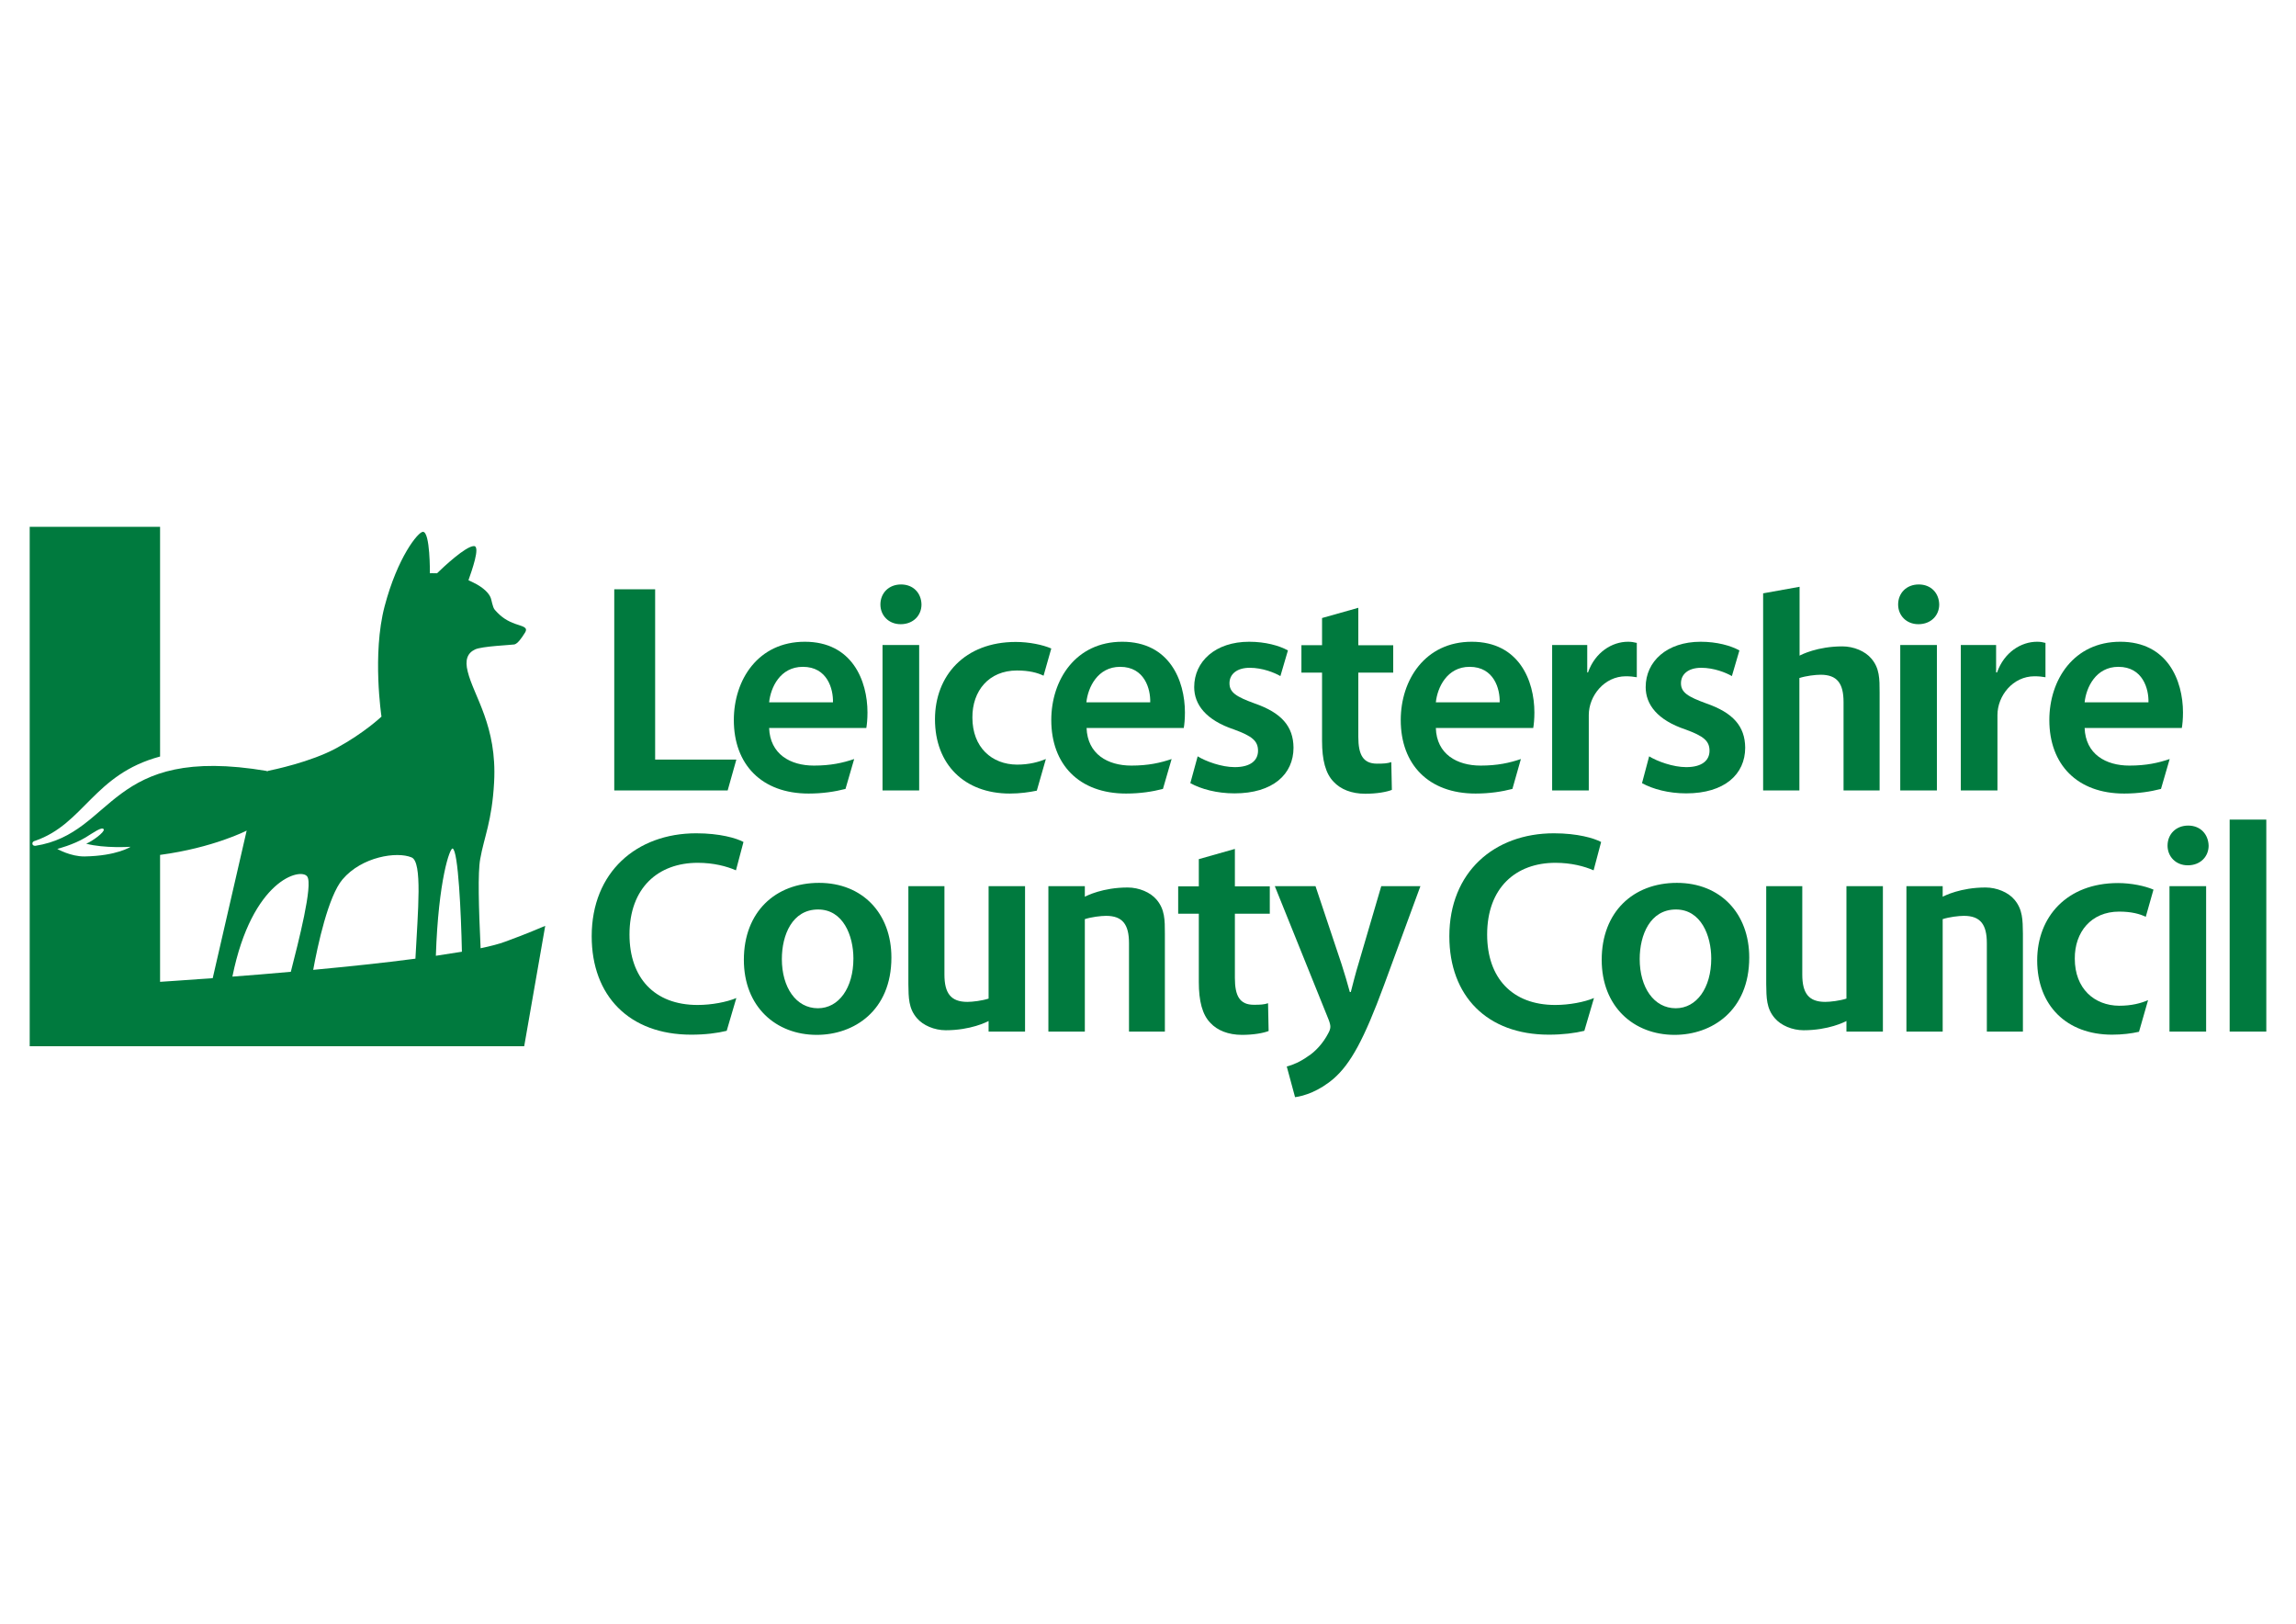 <?xml version="1.0" encoding="utf-8"?>
<!-- Generator: Adobe Illustrator 25.3.1, SVG Export Plug-In . SVG Version: 6.00 Build 0)  -->
<svg version="1.1" xmlns="http://www.w3.org/2000/svg" xmlns:xlink="http://www.w3.org/1999/xlink" x="0px" y="0px"
	 viewBox="0 0 1190.5 841.9" style="enable-background:new 0 0 1190.5 841.9;" xml:space="preserve">
<style type="text/css">
	.st0{fill:#007A3E;}
</style>
<g id="Layer_1">
</g>
<g id="Layer_2">
	<g>
		<g>
			<path class="st0" d="M261.9,488.2c-3.2,1.2-7.5,2.3-12.7,3.4c-1-21.4-1.5-39.3-0.2-46.3c2-11.4,6.1-19.5,7.2-39.8
				c1.6-29.2-10.6-44.6-13.7-57.4c-1.5-5.9-0.2-9.5,3.8-11.4c3.5-1.7,18.7-2.3,20.4-2.6c1.7-0.4,3.7-3.2,5.5-6.1
				c1.8-2.9-1.2-3.2-5.1-4.6c-3.8-1.4-6.9-3.1-10.5-7.2c-1.3-1.5-1.6-5.1-2.3-6.6c-0.7-1.6-2.9-4.8-9.5-7.9
				c-0.7-0.3-1.3-0.6-1.9-0.9c1.6-4.6,6.4-17.8,2.8-17.7c-4.3,0.1-15.6,10.7-19.1,14.1c-2.3-0.1-3.7,0-3.7,0s0.2-21.5-3.6-21.5
				c-2.5,0-13.2,13.2-19.9,38.7c-6.5,24.8-1.6,57.1-1.6,57.1s-8.8,8.4-23.3,16.3c-13.4,7.3-32.9,11.3-35.8,11.9c0.2,0,0.3,0,0.5,0.1
				H138c0,0,0.1,0,0.4-0.1C55.6,385.7,59.9,432,18.3,438.5c-0.2,0-1.4,0-1.5-1.1c-0.1-1.1,1.2-1.5,1.4-1.5
				c25.5-8.8,30.4-34.5,64.8-43.7V273.1H15.4v269.3h256.4l10.9-62.4C282.7,479.9,273.1,484.2,261.9,488.2 M43.9,444
				c-7.3,0.1-14.2-3.9-14.2-3.9s8.3-2.1,14.6-5.9c3.8-2.3,8.8-6,9.5-4.2c0.5,1.4-5.9,6.1-9.1,7.4c9.5,2.5,23,1.6,23,1.6
				S60.7,443.7,43.9,444 M83,509v-65.8c27.7-3.7,44.9-12.6,44.9-12.6l-17.6,76.5C93.9,508.3,83,509,83,509 M150.8,503.8
				c-10.8,1-21.1,1.8-30.3,2.5c10.2-50.4,35.5-56.6,38.8-51.9C162.4,458.7,154.7,488.5,150.8,503.8 M215.4,497
				c-16.5,2.2-35.1,4.1-53,5.8c2.3-12.6,7.8-38.2,15.2-46.9c10-11.8,28.2-14.6,35.8-11.4C219.1,446.8,216.7,472.1,215.4,497
				 M226,495.5c1.3-39.4,7.3-56.1,8.7-55.6c2.9,1,4.4,33.9,4.8,53.5C235.3,494.1,230.8,494.8,226,495.5"/>
			<path class="st0" d="M462.2,496.4c0,27.7-19.5,40.1-38.7,40.1c-21.2,0-37.8-14.6-37.8-38.9c0-24.8,16.3-39.9,39-39.9
				C447.2,457.7,462.2,473.5,462.2,496.4 M405.4,497.2c0,14.6,7.3,25.5,18.7,25.5c10.8,0,18.4-10.5,18.4-25.8
				c0-11.8-5.3-25.4-18.3-25.4C410.8,471.5,405.4,484.7,405.4,497.2"/>
			<path class="st0" d="M640.3,440.1v19.4h18.1v14.2h-18.1v33.3c0,9.3,2.5,13.9,9.8,13.9c3.4,0,5.3-0.1,7.4-0.8l0.3,14.4
				c-2.8,1.1-7.9,2-13.8,2c-7.1,0-12.8-2.3-16.4-6.2c-4.2-4.3-6-11.3-6-21.2v-35.4h-10.7v-14.2h10.7v-14.1L640.3,440.1z"/>
			<path class="st0" d="M682.1,459.4l13.5,40.4c1.5,4.6,3.2,10.4,4.3,14.5h0.5c1.1-4.2,2.5-9.9,4-14.7l11.8-40.2h20.3l-18.9,51.4
				c-10.4,28.2-17.3,40.7-26.1,48.4c-7.6,6.5-15.3,9-20,9.6l-4.3-15.9c3.2-0.8,7.1-2.5,11-5.3c3.7-2.3,7.9-6.8,10.5-11.9
				c0.8-1.4,1.1-2.5,1.1-3.4c0-0.8-0.2-1.9-0.9-3.7L661,459.4H682.1z"/>
			<path class="st0" d="M1145.2,438.4c0,5.6-4.2,10.2-10.8,10.2c-6.3,0-10.5-4.6-10.5-10.2c0-5.9,4.3-10.4,10.7-10.4
				C1141,428,1145,432.5,1145.2,438.4 M1124.9,459.4h19v75.4h-19V459.4z"/>
			<rect x="1156.1" y="424.9" class="st0" width="19" height="109.9"/>
			<path class="st0" d="M970.3,341.4c-3.2-3.8-9.1-6.3-15-6.3c-12.9,0-21.3,4.3-22.2,4.8v-6.1v-29.6l-18.9,3.4v102.2H933v-58.3
				c3.4-1.1,8.3-1.7,11-1.7c8.6,0,11.9,4.5,11.9,14.2v45.8h18.7v-50.8C974.6,351.9,974.6,346.4,970.3,341.4"/>
			<path class="st0" d="M599.7,466.4c-3.2-3.8-9.1-6.3-15-6.3c-12.9,0-21.3,4.3-22.2,4.8v-3.1v-2.4h-18.9v75.4h18.9v-58.3
				c3.4-1.1,8.3-1.7,11-1.7c8.6,0,11.9,4.5,11.9,14.2v45.8H604V484C604,476.9,604,471.5,599.7,466.4"/>
			<path class="st0" d="M475.4,527.8c3.2,3.8,9.1,6.3,15,6.3c12.9,0,21.3-4.3,22.2-4.8v3.1v2.4h18.9v-75.4h-18.9v58.3
				c-3.4,1.1-8.3,1.7-11,1.7c-8.6,0-11.9-4.5-11.9-14.2v-45.8h-18.7v50.8C471.1,517.3,471.1,522.8,475.4,527.8"/>
			<polygon class="st0" points="318.5,305.5 339.7,305.5 339.7,393.8 381.8,393.8 377.3,409.8 318.5,409.8 			"/>
			<path class="st0" d="M477.8,313.4c0,5.6-4.2,10.2-10.8,10.2c-6.3,0-10.5-4.6-10.5-10.2c0-5.9,4.3-10.4,10.7-10.4
				C473.6,303,477.7,307.5,477.8,313.4 M457.6,334.4h19v75.4h-19V334.4z"/>
			<path class="st0" d="M621,392.1c4.2,2.6,12.4,5.6,19.2,5.6c8.4,0,12.1-3.6,12.1-8.5c0-5.1-3.1-7.6-12.4-11
				c-14.7-4.9-20.7-13-20.7-22c0-13.3,11-23.5,28.5-23.5c8.4,0,15.6,2,20.1,4.5l-3.9,13.3c-3.1-1.8-9.3-4.3-15.9-4.3
				c-6.8,0-10.5,3.4-10.5,8c0,4.8,3.5,7,13.1,10.5c13.8,4.8,20,11.8,20.1,22.9c0,13.8-10.7,23.7-30.6,23.7c-9.1,0-17.3-2.2-22.9-5.3
				L621,392.1z"/>
			<path class="st0" d="M704.3,315.1v19.4h18.1v14.2h-18.1v33.3c0,9.3,2.5,13.9,9.7,13.9c3.4,0,5.3-0.1,7.4-0.8l0.3,14.4
				c-2.8,1.1-7.9,2-13.8,2c-7.1,0-12.8-2.3-16.4-6.2c-4.2-4.3-6-11.3-6-21.2v-35.4h-10.7v-14.2h10.7v-14.1L704.3,315.1z"/>
			<path class="st0" d="M855.1,392.1c4.2,2.6,12.4,5.6,19.2,5.6c8.4,0,12.1-3.6,12.1-8.5c0-5.1-3.1-7.6-12.4-11
				c-14.7-4.9-20.7-13-20.7-22c0-13.3,11-23.5,28.5-23.5c8.4,0,15.6,2,20.1,4.5l-3.9,13.3c-3.1-1.8-9.3-4.3-15.9-4.3
				c-6.8,0-10.5,3.4-10.5,8c0,4.8,3.6,7,13.2,10.5c13.8,4.8,20,11.8,20.1,22.9c0,13.8-10.7,23.7-30.6,23.7c-9.1,0-17.3-2.2-22.9-5.3
				L855.1,392.1z"/>
			<path class="st0" d="M1005.5,313.4c0,5.6-4.2,10.2-10.8,10.2c-6.3,0-10.5-4.6-10.5-10.2c0-5.9,4.3-10.4,10.7-10.4
				C1001.3,303,1005.4,307.5,1005.5,313.4 M985.3,334.4h19v75.4h-19V334.4z"/>
			<path class="st0" d="M504.2,372c-0.1-13.8,8.5-24.4,23.1-24.4c6.4,0,10.7,1.2,13.8,2.7l4-14.1c-4.3-1.9-11.5-3.4-18.4-3.4
				c-26.5,0-41.9,17.5-41.9,40.1c0,23.4,15.3,38.5,38.8,38.5c5.3,0,10.1-0.7,14-1.5l4.7-16.4c-3.7,1.5-8.5,2.9-15,2.9
				C514.3,396.3,504.2,387.5,504.2,372"/>
			<path class="st0" d="M1075.8,497c-0.1-13.8,8.5-24.4,23-24.4c6.4,0,10.7,1.2,13.8,2.7l4-14.1c-4.4-1.9-11.5-3.4-18.4-3.4
				c-26.5,0-41.9,17.5-41.9,40.1c0,23.4,15.3,38.5,38.8,38.5c5.3,0,10.1-0.6,14-1.5l4.7-16.4c-3.7,1.6-8.5,2.9-15,2.9
				C1085.9,521.3,1075.8,512.5,1075.8,497"/>
			<path class="st0" d="M442.9,393.5c-5.9,2-12.1,3.4-20.9,3.4c-12.2,0-22.7-5.9-23.2-19.5h50.4c0.3-1.7,0.6-4.5,0.6-8
				c0-16.6-8-36.7-32.5-36.7c-24.2,0-36.8,19.7-36.8,40.6c0,23,14.4,38.1,38.8,38.1c7.3,0,13.7-1,19.1-2.4L442.9,393.5z
				 M416.3,345.7c12.7,0,15.8,11.5,15.6,18.4h-33.1C399.6,356.4,404.5,345.7,416.3,345.7"/>
			<path class="st0" d="M607.5,393.5c-5.9,2-12.1,3.4-20.9,3.4c-12.2,0-22.7-5.9-23.2-19.5h50.4c0.3-1.7,0.6-4.5,0.6-8
				c0-16.6-8-36.7-32.5-36.7c-24.1,0-36.8,19.7-36.8,40.6c0,23,14.4,38.1,38.8,38.1c7.3,0,13.7-1,19.1-2.4L607.5,393.5z
				 M580.8,345.7c12.7,0,15.8,11.5,15.6,18.4h-33.1C564.1,356.4,569.1,345.7,580.8,345.7"/>
			<path class="st0" d="M788.6,393.5c-5.9,2-12.1,3.4-20.9,3.4c-12.2,0-22.8-5.9-23.2-19.5H795c0.3-1.7,0.6-4.5,0.6-8
				c0-16.6-8-36.7-32.5-36.7c-24.1,0-36.8,19.7-36.8,40.6c0,23,14.4,38.1,38.8,38.1c7.3,0,13.7-1,19.1-2.4L788.6,393.5z M762,345.7
				c12.7,0,15.8,11.5,15.6,18.4h-33.1C745.3,356.4,750.3,345.7,762,345.7"/>
			<path class="st0" d="M1125,393.5c-5.9,2-12.1,3.4-20.9,3.4c-12.2,0-22.7-5.9-23.2-19.5h50.4c0.3-1.7,0.6-4.5,0.6-8
				c0-16.6-8-36.7-32.5-36.7c-24.1,0-36.8,19.7-36.8,40.6c0,23,14.4,38.1,38.8,38.1c7.3,0,13.7-1,19.1-2.4L1125,393.5z
				 M1098.4,345.7c12.7,0,15.8,11.5,15.6,18.4h-33.1C1081.7,356.4,1086.7,345.7,1098.4,345.7"/>
			<path class="st0" d="M844.1,332.7c-8.2,0-17,5.4-20.7,15.9h-0.4v-14.2h-0.8h-17.4v27.2v48.2h19v-39.1c0-10,8.1-20.1,19.2-20.1
				c2.3,0,4,0.2,5.7,0.5v-17.8C847,332.9,845.9,332.7,844.1,332.7"/>
			<path class="st0" d="M1056.2,332.7c-8.2,0-17,5.4-20.7,15.9h-0.5v-14.2h-0.8h-17.5v27.2v48.2h19v-39.1c0-10,8-20.1,19.2-20.1
				c2.3,0,4,0.2,5.7,0.5v-17.8C1059.1,332.9,1058,332.7,1056.2,332.7"/>
			<path class="st0" d="M381.8,517.4c-5,2.1-12.8,3.6-20.1,3.6c-22.4,0-35.3-14.1-35.3-36.5c0-24.3,14.9-37.2,35.4-37.2
				c8.2,0,15,1.8,19.8,3.9l3.9-14.7c-3.7-2-12.3-4.5-24.5-4.5c-30.9,0-54.2,20.1-54.2,53.4c0,30.9,19.5,51,51.6,51
				c7.3,0,13.5-0.8,18.4-2L381.8,517.4z"/>
			<path class="st0" d="M907,496.4c0,27.7-19.5,40.1-38.7,40.1c-21.2,0-37.8-14.6-37.8-38.9c0-24.8,16.3-39.9,39-39.9
				C892,457.7,907,473.5,907,496.4 M850.2,497.2c0,14.6,7.3,25.5,18.7,25.5c10.8,0,18.4-10.5,18.4-25.8c0-11.8-5.3-25.4-18.3-25.4
				C855.6,471.5,850.2,484.7,850.2,497.2"/>
			<path class="st0" d="M1044.5,466.4c-3.2-3.8-9.1-6.3-15-6.3c-12.9,0-21.3,4.3-22.2,4.8v-3.1v-2.4h-18.8v75.4h18.8v-58.3
				c3.4-1.1,8.3-1.7,11-1.7c8.6,0,11.9,4.5,11.9,14.2v45.8h18.7V484C1048.8,476.9,1048.8,471.5,1044.5,466.4"/>
			<path class="st0" d="M920.2,527.8c3.2,3.8,9.1,6.3,15,6.3c12.9,0,21.3-4.3,22.2-4.8v3.1v2.4h18.9v-75.4h-18.9v58.3
				c-3.4,1.1-8.3,1.7-11,1.7c-8.6,0-11.9-4.5-11.9-14.2v-45.8h-18.7v50.8C915.9,517.3,915.9,522.8,920.2,527.8"/>
			<path class="st0" d="M826.5,517.4c-5,2.1-12.8,3.6-20.1,3.6c-22.4,0-35.3-14.1-35.3-36.5c0-24.3,14.9-37.2,35.4-37.2
				c8.2,0,15,1.8,19.8,3.9l3.9-14.7c-3.8-2-12.3-4.5-24.5-4.5c-30.9,0-54.2,20.1-54.2,53.4c0,30.9,19.5,51,51.6,51
				c7.2,0,13.5-0.8,18.4-2L826.5,517.4z"/>
		</g>
	</g>
</g>
</svg>
